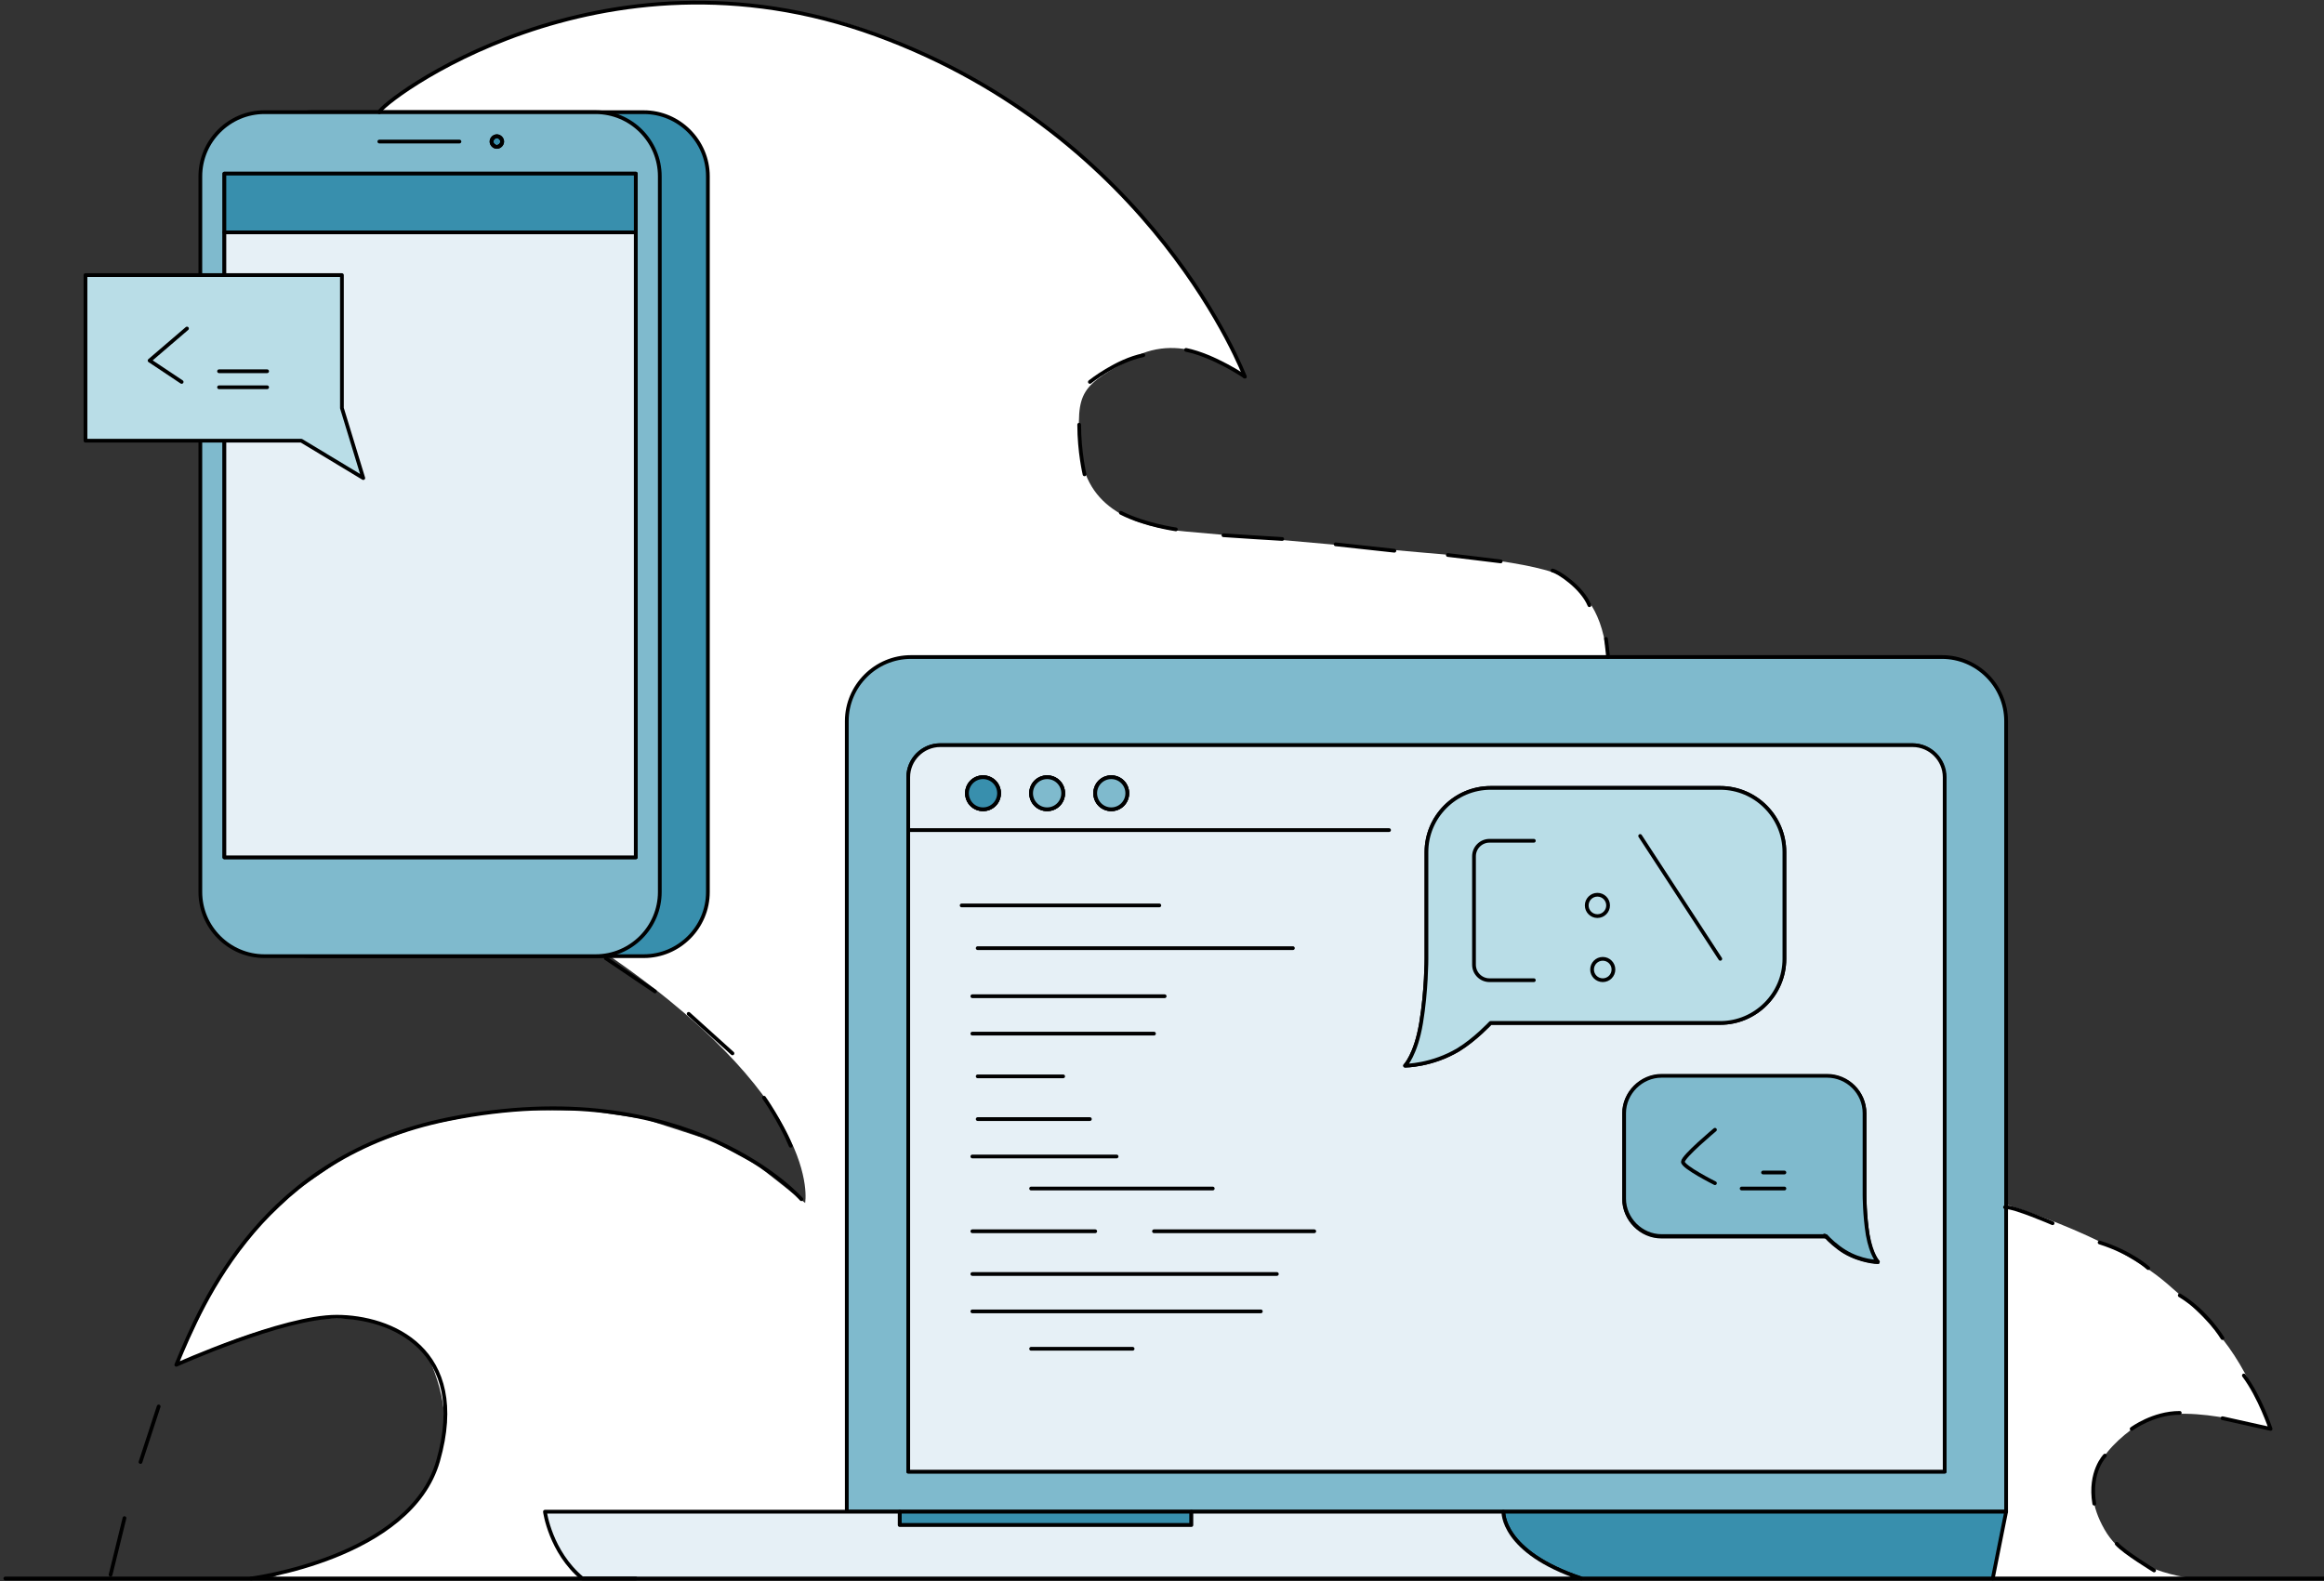 <?xml version="1.0" encoding="utf-8"?>
<!-- Generator: Adobe Illustrator 24.2.3, SVG Export Plug-In . SVG Version: 6.00 Build 0)  -->
<svg version="1.1" id="Layer_1" xmlns="http://www.w3.org/2000/svg" xmlns:xlink="http://www.w3.org/1999/xlink" x="0px" y="0px"
	 viewBox="0 0 435 296" style="enable-background:new 0 0 435 296;" xml:space="preserve">
<rect x="0" y="0" width="435" height="296" fill="#333333" stroke="none"/>
<style type="text/css">
	.st0{fill:#FFFFFF;}
	.st1{fill:#388FAD;stroke:#000000;stroke-width:0.7;stroke-miterlimit:10;}
	.st2{fill:none;stroke:#000000;stroke-width:0.7;stroke-linecap:round;stroke-linejoin:round;stroke-miterlimit:10;}
	.st3{fill:#7FBACD;stroke:#000000;stroke-width:0.7;stroke-linecap:round;stroke-linejoin:round;stroke-miterlimit:10;}
	.st4{fill:#E6F0F6;stroke:#000000;stroke-width:0.7;stroke-linecap:round;stroke-linejoin:round;stroke-miterlimit:10;}
	.st5{fill:#388FAD;stroke:#000000;stroke-width:0.7;stroke-linecap:round;stroke-linejoin:round;stroke-miterlimit:10;}
	.st6{fill:#B9DDE7;stroke:#000000;stroke-width:0.7;stroke-linecap:round;stroke-linejoin:round;stroke-miterlimit:10;}
</style>
<g>
	<path class="st0" d="M113.4,295.5H50.6l2.3-1.1c0,0,41.7-8.3,27.3-40.3c0,0-9.3-17.4-47.2,1.5l6.2-13l4.1-6.5l5.3-6.7l6.9-6.6
		l8.8-6l5.4-2.7l9.3-3.3l10.4-2.1l8.4-0.9l12.2,0.1l10.7,1.6l12.6,4.1l8.4,4.5l9,7.1c0,0,3.8-19.5-39.8-48.4s-45.4-151-45.4-151
		S83,6.5,115.1,1.7s53.1,6.4,53.1,6.4s19.1,8.4,28.1,16s7.6,5.8,15.6,14.3c8,8.5,16.3,22.1,17.7,24.9c1.4,2.8,3.2,6.9,3.2,6.9l-2-1
		c0,0-9.2-7.4-18.8-2.2c-9.6,5.3-10.7,6-9.8,17.1c0.9,11.2,10.5,14.6,19.7,15.4c9.2,0.8,45,4,45,4s21.9,1.6,26.2,4.8
		c4.3,3.2,7.5,7.5,7.8,16.9s69.5,98.4,69.5,98.4l3.2,1.3c0,0,21.3,6.2,31.9,15.3c10.6,9.1,14.1,13.9,19.4,27.3
		c0,0-17.6-5.8-24.7-0.8s-11.3,10.8-6.3,19.6c5,8.8,18,9.3,18,9.3H113.4z"/>
	<g>
		<path class="st1" d="M132.5,33v134c0,6.6-5.4,12-12,12h-62c-6.6,0-12-5.4-12-12V82.5h9.9l11.6,7l-4-13.1V51.5H46.5V33
			c0-0.2,0-0.3,0-0.5C46.7,26.1,52,21,58.5,21h62C127.1,21,132.5,26.4,132.5,33z"/>
		<path class="st2" d="M93,25.5c-0.5,0-1,0.5-1,1s0.5,1,1,1s1-0.5,1-1S93.5,25.5,93,25.5z"/>
		<path class="st3" d="M111.5,21h-62c-6.6,0-12,5.4-12,12v134c0,6.6,5.4,12,12,12h62c6.6,0,12-5.4,12-12V33
			C123.5,26.4,118.1,21,111.5,21z M93,25.5c0.5,0,1,0.5,1,1s-0.5,1-1,1s-1-0.5-1-1S92.5,25.5,93,25.5z M119,160.5H42v-128h77V160.5z
			"/>
		<path class="st3" d="M363.5,123h-193c-6.6,0-12,5.4-12,12v148h217V135C375.5,128.4,370.1,123,363.5,123z M364,275.5H170v-130
			c0-3.3,2.7-6,6-6h181.9c3.3,0,6,2.7,6,6v130H364z"/>
		<circle class="st2" cx="184" cy="148.5" r="3"/>
		<circle class="st2" cx="196" cy="148.5" r="3"/>
		<circle class="st2" cx="208" cy="148.5" r="3"/>
		<path class="st4" d="M358,139.5H176c-3.3,0-6,2.7-6,6v130h194v-130C364,142.2,361.3,139.5,358,139.5z M184,151.5c-1.7,0-3-1.3-3-3
			s1.3-3,3-3s3,1.3,3,3S185.7,151.5,184,151.5z M196,151.5c-1.7,0-3-1.3-3-3s1.3-3,3-3s3,1.3,3,3S197.7,151.5,196,151.5z M208,151.5
			c-1.7,0-3-1.3-3-3s1.3-3,3-3s3,1.3,3,3S209.7,151.5,208,151.5z M273,196.5c-5,3-10,3-10,3s2-2,3-8s1-12,1-12v-20
			c0-6.6,5.4-12,12-12h43c6.6,0,12,5.4,12,12v20c0,6.6-5.4,12-12,12h-43C279,191.5,276.1,194.6,273,196.5z M345.3,234.4
			c-1.5-0.9-3-2.3-3.5-2.9H311c-3.8,0-7-3.2-7-7v-16c0-3.8,3.2-7,7-7h31c3.8,0,7,3.1,7,7v15.3c0,0,0,3.8,0.6,7.5
			c0.6,3.8,1.9,5,1.9,5S348.4,236.2,345.3,234.4z"/>
		<circle class="st2" cx="184" cy="148.5" r="3"/>
		<circle class="st2" cx="196" cy="148.5" r="3"/>
		<circle class="st2" cx="208" cy="148.5" r="3"/>
		<path class="st4" d="M42,43.5v117h77v-117H42z"/>
		<rect x="42" y="32.5" class="st5" width="77" height="11"/>
		<polygon class="st6" points="68,89.5 56.4,82.5 16,82.5 16,51.5 64,51.5 64,76.4 		"/>
		<polyline class="st2" points="35,61.5 28,67.5 34,71.5 		"/>
		<path class="st2" d="M42,69.1"/>
		<line class="st2" x1="50" y1="69.5" x2="41" y2="69.5"/>
		<line class="st2" x1="50" y1="72.5" x2="41" y2="72.5"/>
		<line class="st2" x1="71" y1="26.5" x2="86" y2="26.5"/>
		<circle class="st2" cx="93" cy="26.5" r="1"/>
		<line class="st2" x1="170" y1="155.4" x2="260" y2="155.4"/>
		<line class="st2" x1="180" y1="169.5" x2="217" y2="169.5"/>
		<line class="st2" x1="183" y1="177.5" x2="242" y2="177.5"/>
		<line class="st2" x1="182" y1="186.5" x2="218" y2="186.5"/>
		<line class="st2" x1="182" y1="193.5" x2="216" y2="193.5"/>
		<line class="st2" x1="183" y1="201.5" x2="199" y2="201.5"/>
		<line class="st2" x1="183" y1="209.5" x2="204" y2="209.5"/>
		<line class="st2" x1="182" y1="216.5" x2="209" y2="216.5"/>
		<line class="st2" x1="193" y1="222.5" x2="227" y2="222.5"/>
		<line class="st2" x1="216" y1="230.5" x2="246" y2="230.5"/>
		<line class="st2" x1="182" y1="238.5" x2="239" y2="238.5"/>
		<line class="st2" x1="182" y1="245.5" x2="236" y2="245.5"/>
		<line class="st2" x1="193" y1="252.5" x2="212" y2="252.5"/>
		<line class="st2" x1="182" y1="230.5" x2="205" y2="230.5"/>
		<circle class="st5" cx="184" cy="148.5" r="3"/>
		<circle class="st3" cx="196" cy="148.5" r="3"/>
		<circle class="st3" cx="208" cy="148.5" r="3"/>
		<path class="st6" d="M334,159.5v20c0,6.6-5.4,12-12,12h-43c0,0-2.9,3.1-6,5c-5,3-10,3-10,3s2-2,3-8s1-12,1-12v-20
			c0-6.6,5.4-12,12-12h43C328.6,147.5,334,152.9,334,159.5z"/>
		<path class="st3" d="M351.5,236.2c0,0-3.1,0-6.2-1.9c-1.5-0.9-3-2.3-3.5-2.9H311c-3.8,0-7-3.2-7-7v-16c0-3.8,3.2-7,7-7h31
			c3.8,0,7,3.1,7,7v15.3c0,0,0,3.8,0.6,7.5C350.3,235,351.5,236.2,351.5,236.2z"/>
		<path class="st2" d="M341.7,231.5c-0.2-0.2-0.2-0.2-0.2-0.2"/>
		<path class="st5" d="M375.5,283l-2.5,12.5h-77c-15-5-14.6-12.5-14.6-12.5H375.5z"/>
		<rect x="168.4" y="283" class="st5" width="54.6" height="2.5"/>
		<path class="st4" d="M296,295.5H109c-6-5-7-12.5-7-12.5h66.4v2.5H223V283h58.4C281.4,283,281,290.5,296,295.5z"/>
		<path class="st2" d="M233,70.5c0,0-17-45-69-64S71,19.5,71,21"/>
		<path class="st2" d="M222,65.5c5.3,1.1,11,5,11,5"/>
		<path class="st2" d="M214,66.5c-5,1-10,5-10,5"/>
		<path class="st2" d="M202,79.5c0,5.1,1,9.3,1,9.3"/>
		<path class="st2" d="M209.8,96c4.5,2.3,10.3,3.1,10.3,3.1"/>
		<path class="st2" d="M229,100.2c1,0.1,11,0.7,11,0.7"/>
		<line class="st2" x1="250" y1="101.9" x2="261" y2="103.1"/>
		<line class="st2" x1="113.4" y1="179.4" x2="122.6" y2="185.6"/>
		<line class="st2" x1="29.7" y1="263.3" x2="26.3" y2="273.7"/>
		<line class="st2" x1="23.3" y1="284.2" x2="20.7" y2="294.8"/>
		<line class="st2" x1="128.9" y1="189.8" x2="137.1" y2="197.2"/>
		<path class="st2" d="M271,103.9c1,0.1,9.9,1.2,9.9,1.2"/>
		<path class="st2" d="M300.6,119.6c0.1,0.5,0.4,3.4,0.4,3.4"/>
		<path class="st2" d="M290.6,106.8c1,0.2,5.5,3.1,6.9,6.5"/>
		<path class="st2" d="M143,205.5c0,0,3.1,4.4,5,9"/>
		<path class="st2" d="M150,224.5c0,0-21-24-66-15c-34.8,7-46,34-51,46c0,0,20-9,30-9s25,6,19,27c-5.2,18.2-35,22-35,22H1"/>
		<line class="st2" x1="307" y1="156.5" x2="322" y2="179.5"/>
		<circle class="st2" cx="299" cy="169.5" r="2"/>
		<circle class="st2" cx="300" cy="181.5" r="2"/>
		<path class="st2" d="M321,211.5c0,0-6,5-6,6s6,4,6,4"/>
		<line class="st2" x1="330" y1="219.5" x2="334" y2="219.5"/>
		<line class="st2" x1="334" y1="222.5" x2="326" y2="222.5"/>
		<path class="st2" d="M375.3,226c1.5-0.2,8.9,3,8.9,3"/>
		<path class="st2" d="M393,232.6c6,1.9,9.1,4.8,9.1,4.8"/>
		<path class="st2" d="M408,242.5c5,3,8,8,8,8"/>
		<path class="st2" d="M420,257.5c3,4,5,10,5,10l-9-2"/>
		<path class="st2" d="M408,264.5c-5,0-9,3-9,3"/>
		<path class="st2" d="M394,272.5c0,0-3,3-2,9"/>
		<line class="st2" x1="373" y1="295.5" x2="435" y2="295.5"/>
		<path class="st2" d="M396.2,289c1.4,1.6,7,5,7,5"/>
		<line class="st2" x1="47" y1="295.5" x2="119" y2="295.5"/>
		<path class="st2" d="M287.1,183.5h-8.3c-1.6,0-2.9-1.3-2.9-2.9v-20.3c0-1.6,1.3-2.9,2.9-2.9h8.3"/>
	</g>
</g>
</svg>
